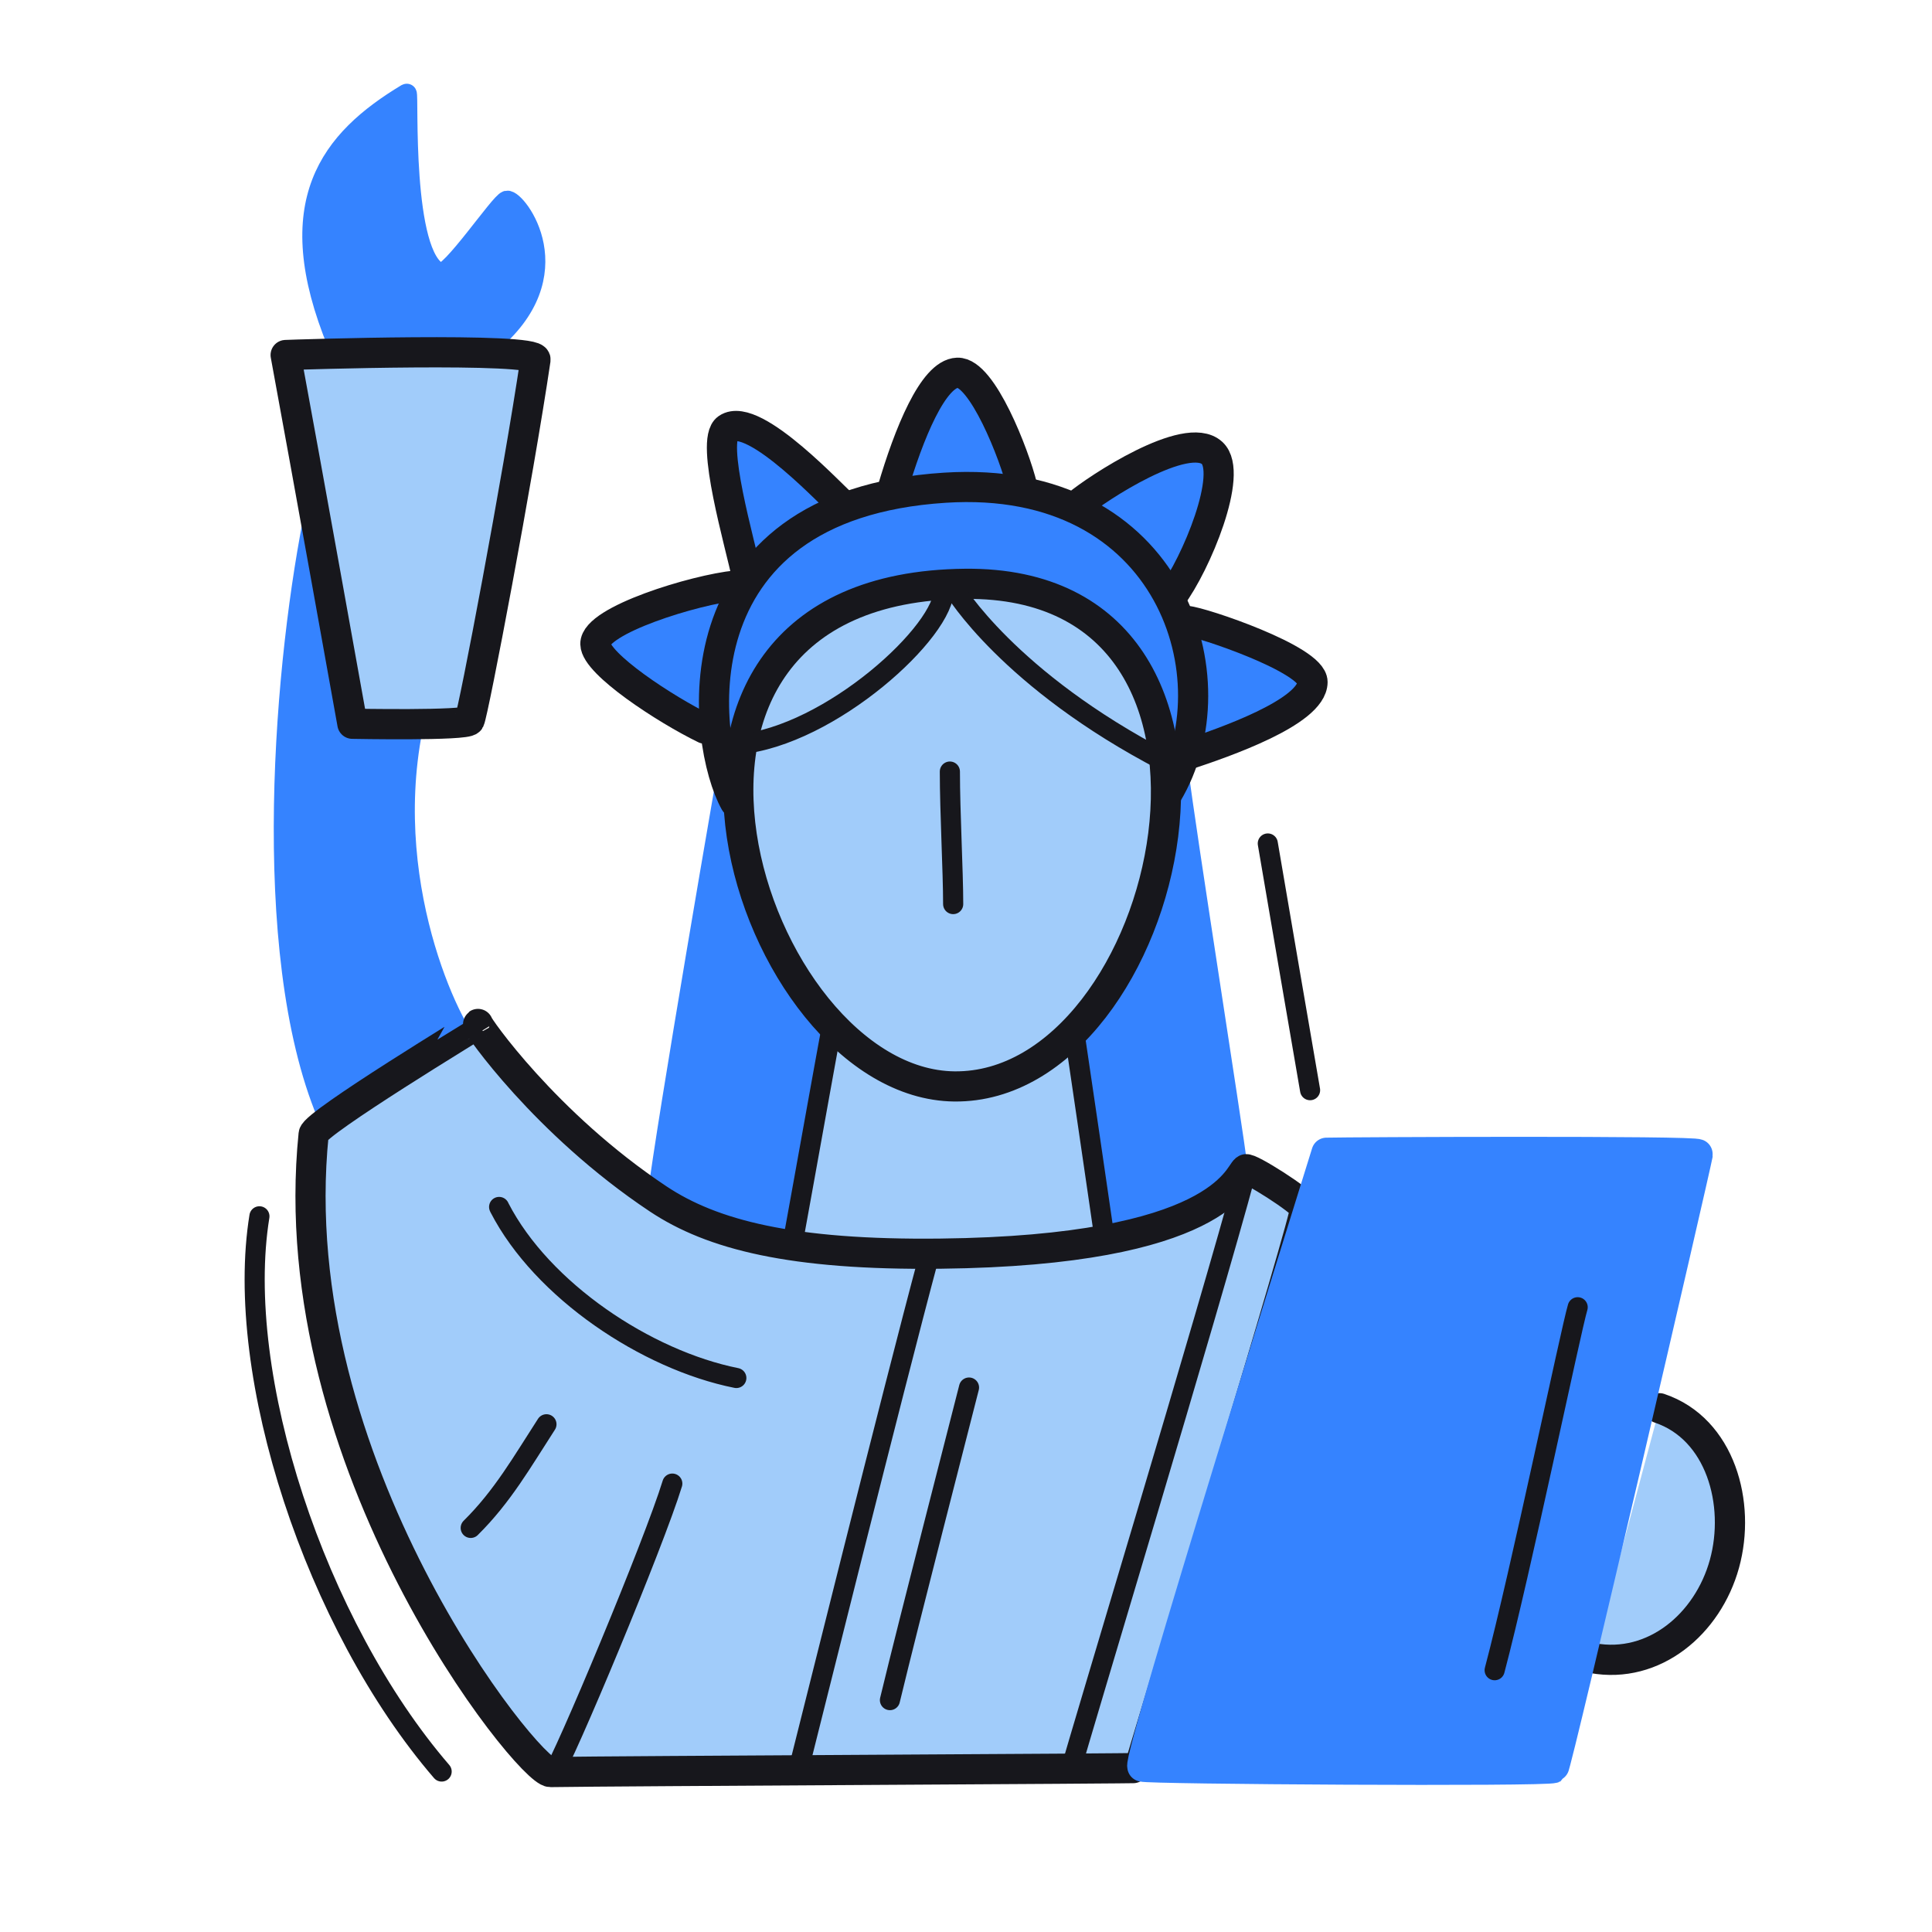 <svg xmlns="http://www.w3.org/2000/svg" width="192" height="192" style="width:100%;height:100%;transform:translate3d(0,0,0);content-visibility:visible" viewBox="0 0 192 192"><defs><clipPath id="a"><path d="M0 0h192v192H0z"/></clipPath><clipPath id="c"><path d="M0 0h192v192H0z"/></clipPath><clipPath id="b"><path d="M0 0h192v192H0z"/></clipPath></defs><g clip-path="url(#a)"><g clip-path="url(#b)" style="display:block"><g style="display:block"><path fill="#3583FF" d="M30.888 50.341c-3.099 14.782-5.715 44.182 1.145 60.602-.016.069 14.681-7.644 14.075-8.681-3.23-5.524-9.405-22.514-1.597-38.889.695-1.458-13.535-13.454-13.623-13.032" class="secondary"/><path fill="none" stroke="#3583FF" stroke-linecap="round" stroke-linejoin="round" stroke-width="1.001" d="M30.888 50.341c-3.099 14.782-5.715 44.182 1.145 60.602-.016.069 14.681-7.644 14.075-8.681-3.23-5.524-9.405-22.514-1.597-38.889.695-1.458-13.535-13.454-13.623-13.032" class="secondary"/><path fill="#3583FF" d="M123.575 116.626c-.818-6.209-5.122-33.285-6.02-40.414 0 0-3.266-19.081-22.292-18.988-17.085.082-22.69 14.896-23.014 16.764-2.374 13.721-7.954 46.289-7.523 46.626 2.557 2 11.509 7.671 30.522 6.742 27.323-1.336 28.543-9.089 28.327-10.73" class="secondary"/><path fill="none" stroke="#3583FF" stroke-linecap="round" stroke-linejoin="round" stroke-width=".999" d="M123.575 116.626c-.818-6.209-5.122-33.285-6.02-40.414 0 0-3.266-19.081-22.292-18.988-17.085.082-22.69 14.896-23.014 16.764-2.374 13.721-7.954 46.289-7.523 46.626 2.557 2 11.509 7.671 30.522 6.742 27.323-1.336 28.543-9.089 28.327-10.73" class="secondary"/><path fill="#A1CCFA" d="M94.173 125.173c7.771-.25 15.671-1.578 15.669-1.589a6186 6186 0 0 0-3.033-20.706c-.064-.433-6.519 4.862-12.685 4.663-5.608-.181-10.96-5.881-11.393-5.772-.055.014-2.757 15.197-3.986 21.905-.175.955 7.489 1.754 15.428 1.499" class="tertiary"/><path fill="none" stroke="#17171C" stroke-linecap="round" stroke-linejoin="round" stroke-width="1.998" d="M94.173 125.173c7.771-.25 15.671-1.578 15.669-1.589a6186 6186 0 0 0-3.033-20.706c-.064-.433-6.519 4.862-12.685 4.663-5.608-.181-10.96-5.881-11.393-5.772-.055.014-2.757 15.197-3.986 21.905-.175.955 7.489 1.754 15.428 1.499" class="primary"/></g><g style="display:block"><path fill="#3583FF" d="M101.585 48.34c-.773-3.168-3.984-11.386-6.439-11.297-2.401.087-4.828 6.042-6.467 11.64" class="secondary"/><path fill="none" stroke="#17171C" stroke-linecap="round" stroke-linejoin="round" stroke-width="2.997" d="M101.585 48.34c-.773-3.168-3.984-11.386-6.439-11.297-2.401.087-4.828 6.042-6.467 11.64" class="primary"/><path fill="#3583FF" d="M116.419 59.317c2.441-3.243 6.217-12.312 4.037-14.303-2.548-2.326-11.433 3.524-13.383 5.159" class="secondary"/><path fill="none" stroke="#17171C" stroke-linecap="round" stroke-linejoin="round" stroke-width="2.997" d="M116.419 59.317c2.441-3.243 6.217-12.312 4.037-14.303-2.548-2.326-11.433 3.524-13.383 5.159" class="primary"/><path fill="#3583FF" d="M118.176 74.943c3.239-1.079 12.252-4.16 12.262-7.161.007-2.251-11.038-5.977-12.468-6.073" class="secondary"/><path fill="none" stroke="#17171C" stroke-linecap="round" stroke-linejoin="round" stroke-width="2.997" d="M118.176 74.943c3.239-1.079 12.252-4.16 12.262-7.161.007-2.251-11.038-5.977-12.468-6.073" class="primary"/><path fill="#3583FF" d="M83.801 50.207c-.681-.438-8.856-9.462-11.522-7.629-1.743 1.199 1.285 11.473 1.98 14.824" class="secondary"/><path fill="none" stroke="#17171C" stroke-linecap="round" stroke-linejoin="round" stroke-width="2.997" d="M83.801 50.207c-.681-.438-8.856-9.462-11.522-7.629-1.743 1.199 1.285 11.473 1.98 14.824" class="primary"/><path fill="#3583FF" d="M73.157 58.185c-4.12.415-14.035 3.462-13.99 5.815.036 1.966 6.939 6.5 10.881 8.415" class="secondary"/><path fill="none" stroke="#17171C" stroke-linecap="round" stroke-linejoin="round" stroke-width="2.997" d="M73.157 58.185c-4.12.415-14.035 3.462-13.99 5.815.036 1.966 6.939 6.5 10.881 8.415" class="primary"/><path fill="#3583FF" d="M116.004 78.877c6.746-11.232.48-31.849-22.095-30.409-27.292 1.74-24.078 25.509-20.872 31.25" class="secondary"/><path fill="none" stroke="#17171C" stroke-linecap="round" stroke-linejoin="round" stroke-width="2.997" d="M116.004 78.877c6.746-11.232.48-31.849-22.095-30.409-27.292 1.74-24.078 25.509-20.872 31.25" class="primary"/><path fill="#A1CCFA" d="M95.93 58.019c32.223-.31 20.591 50.177-1.082 49.949-20.385-.214-36.323-49.59 1.082-49.949" class="tertiary"/><path fill="none" stroke="#17171C" stroke-linecap="round" stroke-linejoin="round" stroke-width="2.997" d="M95.93 58.019c32.223-.31 20.591 50.177-1.082 49.949-20.385-.214-36.323-49.59 1.082-49.949" class="primary"/><path fill="none" stroke="#17171C" stroke-linecap="round" stroke-linejoin="round" stroke-width="1.998" d="M73.366 73.977c9.159-.813 20.65-11.363 20.431-15.46m21.958 17.139c-15.539-8.067-20.918-17.085-20.868-17.028" class="primary"/><path fill="none" stroke="#17171C" stroke-linecap="round" stroke-linejoin="round" stroke-width="2.002" d="M94.725 89.845c0-3.234-.328-9.158-.328-13.166" class="primary"/><path fill="#A1CCFA" d="M65.411 119.149c-11.256-7.491-18.026-17.31-17.909-17.39 0 .007-16.222 9.86-16.334 10.96-3.338 32.784 21.4 63.42 23.538 63.386 6.657-.108 58.479-.336 58.5-.406 1.724-5.847 16.769-55.049 16.495-55.649-.346-.757-5.6-4.081-5.902-3.846-.791.615-2.599 8.073-30.354 8.383-14.797.165-22.689-1.881-28.034-5.438" class="tertiary"/><path fill="none" stroke="#17171C" stroke-linecap="round" stroke-linejoin="round" stroke-width="2.997" d="M65.411 119.149c-11.256-7.491-18.026-17.31-17.909-17.39 0 .007-16.222 9.86-16.334 10.96-3.338 32.784 21.4 63.42 23.538 63.386 6.657-.108 58.479-.336 58.5-.406 1.724-5.847 16.769-55.049 16.495-55.649-.346-.757-5.6-4.081-5.902-3.846-.791.615-2.599 8.073-30.354 8.383-14.797.165-22.689-1.881-28.034-5.438" class="primary"/><path fill="#A1CCFA" d="M158.278 164.784c6.098 1.108 11.442-3.392 13.094-9.368 1.651-5.975-.388-13.426-6.455-15.465" class="tertiary"/><path fill="none" stroke="#17171C" stroke-linecap="round" stroke-linejoin="round" stroke-width="3.003" d="M158.278 164.784c6.098 1.108 11.442-3.392 13.094-9.368 1.651-5.975-.388-13.426-6.455-15.465" class="primary"/><path fill="none" stroke="#3583FF" stroke-linecap="round" stroke-linejoin="round" stroke-width="3" d="M113.528 175.562c-.594-.593 17.898-59.665 18.3-61.003 2.024-.055 36.959-.215 36.894.149-.275 1.564-14.028 60.842-14.329 60.993-.717.358-40.611.115-40.865-.139" class="secondary"/><path fill="#3583FF" d="M113.528 175.562c-.594-.593 17.898-59.665 18.3-61.003 2.024-.055 36.959-.215 36.894.149-.275 1.564-14.028 60.842-14.329 60.993-.717.358-40.611.115-40.865-.139" class="secondary"/><path fill="none" stroke="#17171C" stroke-linecap="round" stroke-linejoin="round" stroke-width="1.998" d="M148.536 165.984c2.543-9.586 7.585-33.86 8.252-36.072m-77.389 45.764c.634-2.469 9.276-37.246 12.906-50.762m14.169 50.782c.634-2.469 13.703-45.608 17.334-59.124m-56.995 30.866c-1.814 5.931-10.726 27.261-11.996 29.094m33.623-7.576c1.99-8.246 6.83-26.997 7.86-31.064m-41.994 3.65c-2.399 3.706-4.359 7.17-7.528 10.3m26.398-14.898c-8.942-1.789-19.299-8.701-23.536-16.914l-.039-.085" class="primary"/><path fill="none" stroke="#3583FF" stroke-linecap="round" stroke-linejoin="round" stroke-width="2" d="M48.566 34.262c8.624-7.004 2.728-14.498 1.818-14.315-.664.132-5.675 7.6-6.667 7.195-3.877-1.588-3.077-17.96-3.3-17.826-7.579 4.567-12.671 10.794-6.863 24.891" class="secondary"/><path fill="#3583FF" d="M48.566 34.262c8.624-7.004 2.728-14.498 1.818-14.315-.664.132-5.675 7.6-6.667 7.195-3.877-1.588-3.077-17.96-3.3-17.826-7.579 4.567-12.671 10.794-6.863 24.891" class="secondary"/><path fill="#A1CCFA" d="M35.021 71.925S30.389 46.09 28.39 35.283c.709-.037 25.015-.825 24.826.456-1.74 11.771-6.171 35.078-6.556 35.847-.28.562-11.639.339-11.639.339" class="tertiary"/><path fill="none" stroke="#17171C" stroke-linecap="round" stroke-linejoin="round" stroke-width="3.003" d="M35.021 71.925S30.389 46.09 28.39 35.283c.709-.037 25.015-.825 24.826.456-1.74 11.771-6.171 35.078-6.556 35.847-.28.562-11.639.339-11.639.339" class="primary"/></g><path fill="none" stroke="#17171C" stroke-linecap="round" stroke-linejoin="round" stroke-width="1.998" d="M2.069 12.073C.907 5.382-1.019-5.929-2.134-12.444" class="primary" style="display:block" transform="translate(128.126 96.268)"/><path fill="none" stroke="#17171C" stroke-linecap="round" stroke-linejoin="round" stroke-width="1.998" d="M9.288 27.71C-3.266 13.141-11.384-11.683-8.821-27.468" class="primary" style="display:block" transform="translate(34.602 148.343)"/></g><g clip-path="url(#c)" style="display:none"><g style="display:none"><path class="secondary"/><path fill="none" class="secondary"/><path class="secondary"/><path fill="none" class="secondary"/><path class="tertiary"/><path fill="none" class="primary"/></g><g style="display:none"><path class="tertiary"/><path fill="none" class="primary"/><path class="tertiary"/><path fill="none" class="primary"/><path fill="none" class="secondary"/><path class="secondary"/><path fill="none" class="primary"/><path fill="none" class="primary"/><path fill="none" class="primary"/><path fill="none" class="primary"/><path fill="none" class="primary"/><path fill="none" class="primary"/><path fill="none" class="primary"/><path fill="none" class="secondary"/><path class="secondary"/><path class="tertiary"/><path fill="none" class="primary"/></g><g style="display:none"><path class="secondary"/><path fill="none" class="primary"/><path class="secondary"/><path fill="none" class="primary"/><path class="secondary"/><path fill="none" class="primary"/><path class="secondary"/><path fill="none" class="primary"/><path class="secondary"/><path fill="none" class="primary"/><path class="secondary"/><path fill="none" class="primary"/><path class="tertiary"/><path fill="none" class="primary"/><path fill="none" class="primary"/><path fill="none" class="primary"/><path fill="none" class="primary"/></g><path fill="none" class="primary" style="display:none"/><path fill="none" class="primary" style="display:none"/></g></g></svg>